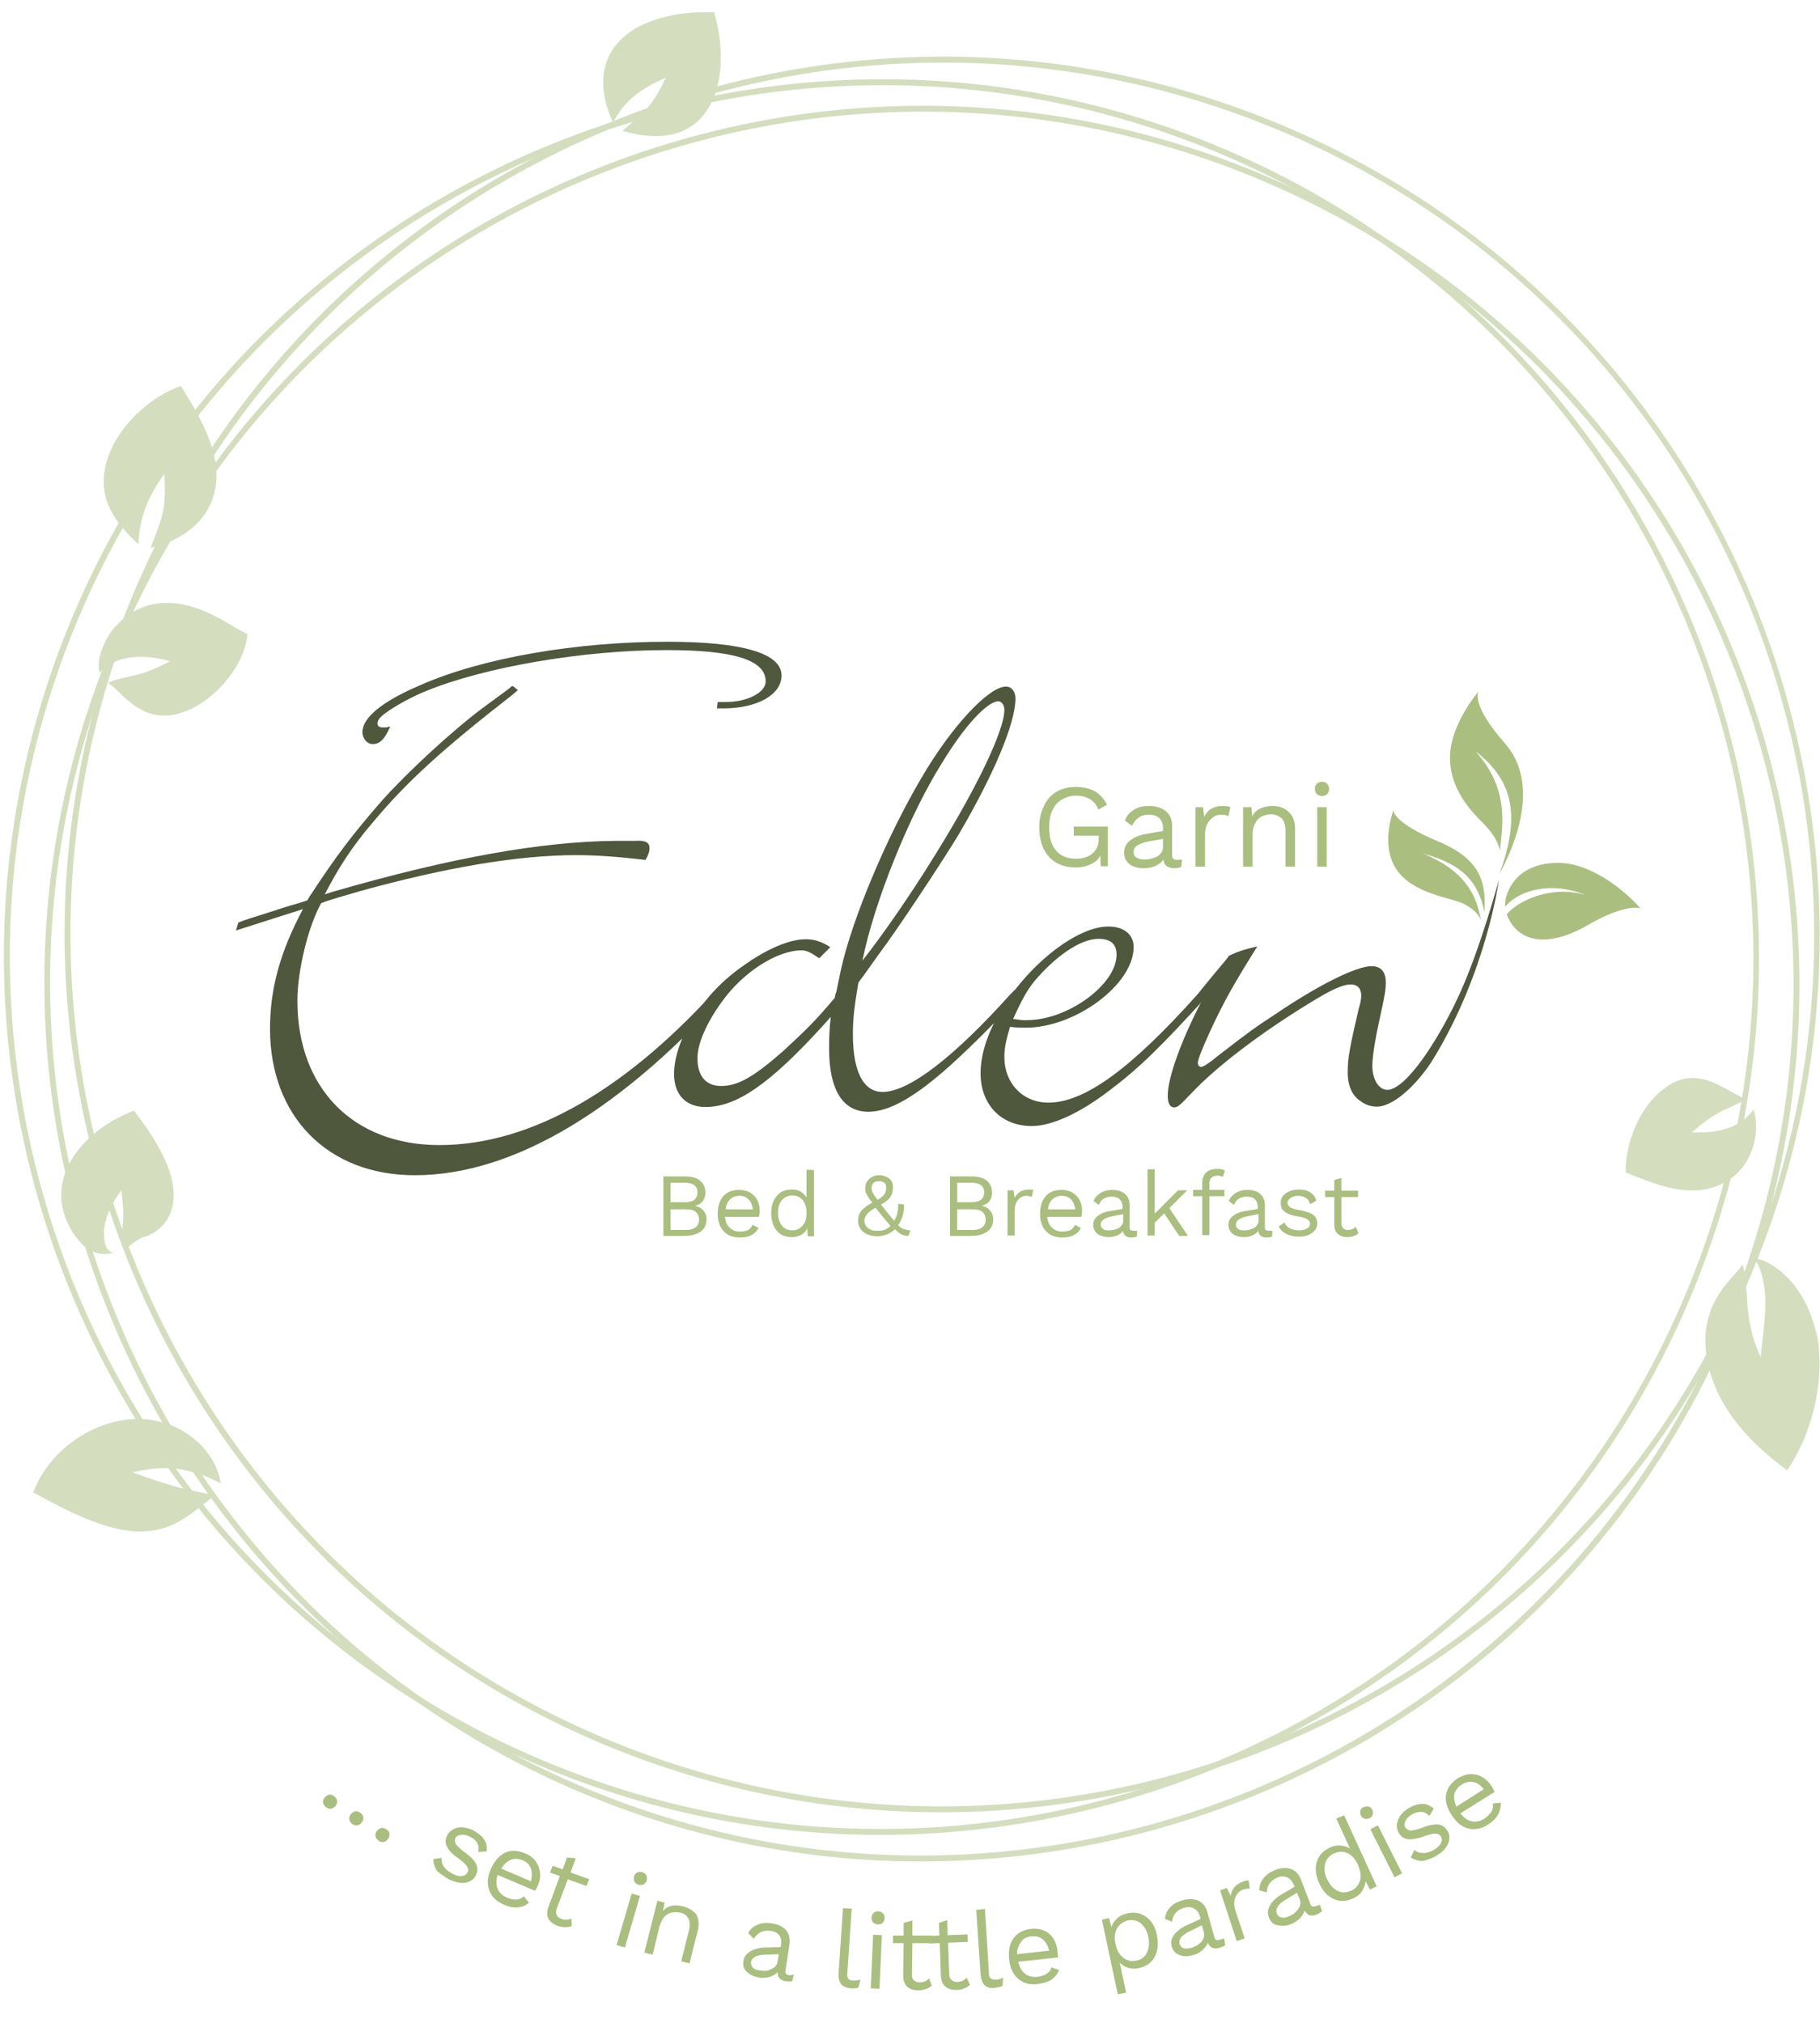<?xml version="1.0" encoding="utf-8"?>
<!-- Generator: Adobe Illustrator 21.1.0, SVG Export Plug-In . SVG Version: 6.00 Build 0)  -->
<svg version="1.1" id="Ebene_1" xmlns="http://www.w3.org/2000/svg" xmlns:xlink="http://www.w3.org/1999/xlink" x="0px" y="0px"
	 viewBox="0 0 459 510" style="enable-background:new 0 0 459 510;" xml:space="preserve">
<style type="text/css">
	.st0{clip-path:url(#SVGID_2_);fill:#D4DEBF;}
	.st1{clip-path:url(#SVGID_4_);fill:#D4DEBF;}
	.st2{clip-path:url(#SVGID_6_);fill:#D4DEBF;}
	.st3{clip-path:url(#SVGID_8_);fill:#D4DEBF;}
	.st4{clip-path:url(#SVGID_10_);fill:#D4DEBF;}
	.st5{clip-path:url(#SVGID_12_);fill:#D4DEBF;}
	.st6{clip-path:url(#SVGID_14_);fill:#D4DEBF;}
	.st7{clip-path:url(#SVGID_16_);fill:#D4DEBF;}
	.st8{clip-path:url(#SVGID_18_);fill:#D4DEBF;}
	.st9{clip-path:url(#SVGID_20_);fill:#D4DEBF;}
	.st10{clip-path:url(#SVGID_22_);fill:#AABE80;}
	.st11{clip-path:url(#SVGID_24_);fill:#AABE80;}
	.st12{clip-path:url(#SVGID_26_);fill:#AABE80;}
	.st13{clip-path:url(#SVGID_28_);fill:#AABE80;}
	.st14{clip-path:url(#SVGID_30_);fill:#AABE80;}
	.st15{clip-path:url(#SVGID_32_);fill:#4F573D;}
	.st16{clip-path:url(#SVGID_34_);fill:#4F573D;}
	.st17{clip-path:url(#SVGID_36_);fill:#AABE80;}
</style>
<g>
	<g>
		<defs>
			<rect id="SVGID_1_" x="1" y="3" width="458" height="500.4"/>
		</defs>
		<clipPath id="SVGID_2_">
			<use xlink:href="#SVGID_1_"  style="overflow:visible;"/>
		</clipPath>
		<path class="st0" d="M435.2,333c-46.9,111.8-176,164.6-287.8,117.7C35.7,403.8-17.1,274.7,29.7,163S205.7-1.6,317.5,45.2
			C429.3,92.1,482.1,221.2,435.2,333 M28.4,162.4c-47.2,112.5,6,242.5,118.5,289.7c112.6,47.2,242.5-6,289.7-118.5
			S430.6,91,318.1,43.9C205.5-3.3,75.6,49.8,28.4,162.4"/>
	</g>
	<g>
		<defs>
			<rect id="SVGID_3_" x="1" y="3" width="458" height="500.4"/>
		</defs>
		<clipPath id="SVGID_4_">
			<use xlink:href="#SVGID_3_"  style="overflow:visible;"/>
		</clipPath>
		<path class="st1" d="M440.4,320.6c-46.9,111.8-176,164.6-287.8,117.7S-12,262.4,34.9,150.6S210.9-14,322.7,32.9
			C434.5,79.7,487.3,208.8,440.4,320.6 M33.5,150c-47.2,112.6,6,242.5,118.5,289.7c112.6,47.2,242.5-6,289.7-118.5
			s-6-242.5-118.5-289.7S80.7,37.5,33.5,150"/>
	</g>
	<g>
		<defs>
			<rect id="SVGID_5_" x="1" y="3" width="458" height="500.4"/>
		</defs>
		<clipPath id="SVGID_6_">
			<use xlink:href="#SVGID_5_"  style="overflow:visible;"/>
		</clipPath>
		<path class="st2" d="M425.1,326.3c-46.9,111.8-176,164.6-287.8,117.7C25.5,397.2-27.3,268.1,19.6,156.3S195.6-8.3,307.4,38.6
			C419.1,85.4,472,214.5,425.1,326.3 M18.2,155.7c-47.2,112.6,6,242.5,118.5,289.7c112.6,47.2,242.5-6,289.7-118.5
			s-6-242.5-118.5-289.7S65.4,43.2,18.2,155.7"/>
	</g>
	<g>
		<defs>
			<rect id="SVGID_7_" x="1" y="3" width="458" height="500.4"/>
		</defs>
		<clipPath id="SVGID_8_">
			<use xlink:href="#SVGID_7_"  style="overflow:visible;"/>
		</clipPath>
		<path class="st3" d="M439.4,318.8c-0.7,1.3-1.7,2.1-2.5,3.1c-0.9,1-1.6,1.9-2.4,2.9c-1.4,2-2.6,4-3.3,6.3
			c-0.8,2.3-1.2,4.8-1.1,7.8c0.1,1.8,0.2,2.8,0.5,4.1c0.2,1.2,0.5,2.5,0.9,3.7c3,9.7,10.4,17.5,19.2,24c5.7-8.2,8.8-19.9,8.1-29.6
			c-0.1-2.4-0.6-5-1.1-6.4c-0.5-1.9-1.3-4.2-2.5-6.5c-1.2-2.2-2.7-4.5-4.8-6.5c-1.1-1-2.2-2-3.6-2.8c-0.7-0.4-1.4-0.8-2.1-1.1
			c-0.7-0.3-1.5-0.4-2.3-0.5c1.5,2,2,4.3,2.4,6.3c0.4,2.1,0.5,4.1,0.4,6.1c-0.1,4-0.7,7.9-1.2,12.5c-0.5-1.3-1-2.5-1.4-3.6
			s-0.7-2.2-0.9-3.2c-0.5-2-0.7-3.6-0.9-5.3c-0.2-1.7-0.2-3.4-0.4-5.3C440.3,323,440.2,320.8,439.4,318.8"/>
	</g>
	<g>
		<defs>
			<rect id="SVGID_9_" x="1" y="3" width="458" height="500.4"/>
		</defs>
		<clipPath id="SVGID_10_">
			<use xlink:href="#SVGID_9_"  style="overflow:visible;"/>
		</clipPath>
		<path class="st4" d="M440.2,277.2c-4.8-2.6-8.1-4.7-11.2-5.2c-3.1-0.6-6,0.1-8.7,2c-2.7,1.8-5.3,4.8-7.2,8.6
			c-1.9,3.8-3.2,8.4-3.1,13c3.7,1.5,7.2,2.9,10.8,3.8c3.6,0.8,7.1,1.1,10.5,0.2c3.3-0.9,6.5-2.8,8.8-6.2c2.2-3.3,3.6-8.2,2.2-13.7
			c-2,2.6-4.4,4.1-7,4.9s-5.4,1-8.6,0.9c2.9-2.5,4.7-3.9,6.7-4.9C435.1,279.6,437.3,278.9,440.2,277.2"/>
	</g>
	<g>
		<defs>
			<rect id="SVGID_11_" x="1" y="3" width="458" height="500.4"/>
		</defs>
		<clipPath id="SVGID_12_">
			<use xlink:href="#SVGID_11_"  style="overflow:visible;"/>
		</clipPath>
		<path class="st5" d="M157,33c10.8,3.1,17.7,0.5,21.5-5.5s4.3-15.2,1.6-24.4c-8.2-0.3-16.7,1.3-22.2,5.7s-8,11.8-3.3,22.1
			c3-5.7,7.1-8.6,13.3-11.3C164.5,26.9,162.8,27.8,157,33"/>
	</g>
	<g>
		<defs>
			<rect id="SVGID_13_" x="1" y="3" width="458" height="500.4"/>
		</defs>
		<clipPath id="SVGID_14_">
			<use xlink:href="#SVGID_13_"  style="overflow:visible;"/>
		</clipPath>
		<path class="st6" d="M55.7,374c-0.3-1.5-0.7-2.9-1.3-4.3c-0.6-1.3-1.4-2.6-2.3-3.7c-0.8-1.1-1.8-2.1-2.9-3c-1-0.9-2.1-1.6-3.2-2.3
			c-4.5-2.6-9.7-3.4-14.6-2.7c-4.9,0.7-9.7,2.8-13.8,6s-7.5,7.5-9.2,12.3c4,2.1,7.9,4.3,11.9,6s8,3.1,11.8,3.6s7.4,0.2,10.8-1.2
			c3.5-1.4,6.7-4.1,11.3-7.7c-3.7-0.8-6.9-1.3-10.2-2.3c-3.3-0.9-6.7-2.1-10.6-3.5c4.9-1.1,8.1-1.2,11.2-0.9
			C47.8,370.8,50.9,371.5,55.7,374"/>
	</g>
	<g>
		<defs>
			<rect id="SVGID_15_" x="1" y="3" width="458" height="500.4"/>
		</defs>
		<clipPath id="SVGID_16_">
			<use xlink:href="#SVGID_15_"  style="overflow:visible;"/>
		</clipPath>
		<path class="st7" d="M32,314.6c0.5-0.2,1.1-0.9,2-1.5s1.8-1.2,2.6-1.3c1.6-0.5,3-1.5,4.1-2.5c2.1-2.1,3.1-4.9,3.1-8
			s-1-6.6-2.8-10.2c-0.9-1.8-2-3.6-3.2-5.5s-2.6-3.6-4-5.6c-7.9,3-14.8,8.7-17.4,15.8c-1.2,3.5-1.4,7.4,0.2,11.5c0.8,2,2,4.1,4,6.3
			c1,1,2.1,1.7,3.5,2.2s3,0.5,4.9-0.1c-0.9,0.3-1.7-0.4-2.1-1.1s-0.5-1.5-0.6-2.3c-0.2-1.6,0-3,0.3-4.3c0.7-2.7,2.1-5.3,4-7.9
			c0.5,3.9,0.6,6.2,0.4,8.3c-0.1,1.1-0.2,2.1-0.3,3.3c-0.1,0.6-0.1,1.1,0,1.8c0.1,0.3,0.1,0.7,0.3,1C31.3,314.6,31.7,314.7,32,314.6
			"/>
	</g>
	<g>
		<defs>
			<rect id="SVGID_17_" x="1" y="3" width="458" height="500.4"/>
		</defs>
		<clipPath id="SVGID_18_">
			<use xlink:href="#SVGID_17_"  style="overflow:visible;"/>
		</clipPath>
		<path class="st8" d="M27.2,172.2c1.3,0.7,1.9,1.5,2.8,2.3c0.4,0.4,0.8,0.8,1.1,1.1c0.4,0.4,0.8,0.7,1.2,1c1.4,1.3,2.9,2.2,4.5,2.9
			c3.1,1.3,6.4,1.2,9.8-0.1c3.4-1.2,6.8-3.7,9.8-7c2.9-3.3,5.6-7.8,6-12.5c-3.5-1.8-6.7-4-10.1-5.5s-7-2.5-10.7-2.4
			c-3.6,0.1-7.3,1.3-10.6,4.1c-0.8,0.7-1.6,1.5-2.4,2.4c-0.7,0.9-1.4,2-2,3.1c-0.5,1.1-1.1,2.5-1.4,3.8c-0.1,0.6-0.3,1.4-0.3,2.2
			c0,0.7,0.1,1.5,0.2,2.1c1.2-1.5,2.8-2.4,4.2-3c1.5-0.6,2.9-0.9,4.4-1c2.9-0.3,5.9,0.1,9.2,1c-3.7,1.9-5.9,2.8-8.2,3.4
			c-1.2,0.3-2.3,0.5-3.6,0.8c-0.6,0.2-1.3,0.3-2,0.5c-0.3,0.1-0.7,0.2-1,0.4C27.8,171.9,27.5,172.1,27.2,172.2"/>
	</g>
	<g>
		<defs>
			<rect id="SVGID_19_" x="1" y="3" width="458" height="500.4"/>
		</defs>
		<clipPath id="SVGID_20_">
			<use xlink:href="#SVGID_19_"  style="overflow:visible;"/>
		</clipPath>
		<path class="st9" d="M38,138.1c5.7-1.3,9.8-3.9,12.5-7s3.9-6.8,4.1-10.4c0.3-7.4-3.7-15-9-23.4c-8.2,2.9-15.7,10.4-18.3,17.8
			c-1.3,3.7-1.6,7.4-0.4,11.1c1.2,3.6,3.8,7.2,8,11c0.3-6.8,2.3-11.7,6.5-17.7C42,128.1,41.1,130,38,138.1"/>
	</g>
	<g>
		<defs>
			<rect id="SVGID_21_" x="1" y="3" width="458" height="500.4"/>
		</defs>
		<clipPath id="SVGID_22_">
			<use xlink:href="#SVGID_21_"  style="overflow:visible;"/>
		</clipPath>
		<path class="st10" d="M341.9,309.3c-0.6,0.6-1.2,0.8-1.9,0.8c-0.5,0-0.9-0.1-1.2-0.4s-0.5-0.7-0.5-1.2v-6.7h4.2v-1.6h-4.2V297
			l-1.8,0.5v2.7h-2.3v1.6h2.3v7c0,1,0.3,1.8,0.9,2.3s1.3,0.8,2.3,0.8c1.2,0,2.2-0.3,2.9-1L341.9,309.3z M327.4,311.8
			c1,0,1.8-0.1,2.5-0.4s1.3-0.7,1.7-1.2c0.4-0.5,0.6-1.1,0.6-1.7c0-0.9-0.3-1.7-1-2.2s-1.8-0.9-3.4-1.2c-1.2-0.2-2-0.4-2.4-0.7
			c-0.4-0.3-0.7-0.7-0.7-1.2c0-0.4,0.3-0.8,0.8-1.2c0.5-0.3,1.1-0.5,1.9-0.5s1.4,0.2,1.9,0.5s0.9,0.8,1.1,1.6l1.6-0.9
			c-0.3-0.9-0.8-1.6-1.6-2.1s-1.7-0.7-2.9-0.7c-0.9,0-1.7,0.2-2.4,0.5c-0.7,0.3-1.2,0.7-1.6,1.2s-0.5,1.1-0.5,1.7s0.1,1.2,0.4,1.6
			s0.8,0.8,1.4,1.1c0.6,0.3,1.5,0.5,2.6,0.7s1.9,0.4,2.3,0.7c0.4,0.3,0.7,0.6,0.7,1.1s-0.2,0.9-0.7,1.2c-0.5,0.3-1.2,0.5-2.1,0.5
			s-1.6-0.2-2.3-0.5c-0.6-0.3-1.1-0.8-1.3-1.5l-1.5,1c0.4,0.9,1.1,1.5,1.9,1.9S326.3,311.8,327.4,311.8 M313.7,310.2
			c-0.7,0-1.2-0.1-1.5-0.4c-0.4-0.3-0.5-0.6-0.5-1.1s0.3-1,0.8-1.3s1.3-0.6,2.3-0.8l2.6-0.5v1.6c0,0.7-0.3,1.3-1,1.8
			C315.5,310,314.7,310.2,313.7,310.2 M319.9,310.3c-0.3,0-0.5-0.1-0.7-0.2c-0.1-0.1-0.2-0.3-0.2-0.6v-5.6c0-1.3-0.4-2.2-1.2-2.9
			c-0.8-0.7-1.9-1-3.3-1c-1.1,0-2.1,0.3-2.9,0.8s-1.4,1.2-1.7,2l1.3,1c0.3-0.7,0.7-1.3,1.3-1.6c0.6-0.4,1.2-0.5,2-0.5s1.5,0.2,2,0.7
			s0.7,1.1,0.7,1.8v0.6l-3,0.5c-1.4,0.2-2.6,0.7-3.3,1.3c-0.8,0.6-1.1,1.4-1.1,2.2c0,1,0.4,1.7,1.1,2.3c0.7,0.5,1.7,0.8,2.8,0.8
			c0.7,0,1.5-0.1,2.1-0.4c0.7-0.3,1.2-0.7,1.5-1.2c0.1,0.6,0.3,1,0.7,1.3c0.3,0.3,0.8,0.4,1.4,0.4c0.5,0,0.9-0.1,1.4-0.2l0.1-1.4
			C320.5,310.2,320.2,310.3,319.9,310.3 M305,298.4c0-1.3,0.7-2,2.1-2c0.5,0,0.9,0.1,1.3,0.3l0.5-1.5c-0.2-0.2-0.5-0.3-0.8-0.4
			s-0.7-0.1-1.1-0.1c-1.2,0-2.1,0.3-2.8,0.9c-0.6,0.6-1,1.5-1,2.5v1.9h-2.3v1.6h2.3v9.8h1.8v-9.8h3.8V300H305V298.4z M297.4,311.6
			h2.2l-4.7-7l4.5-4.5h-2.3l-5.9,5.9v-11.2h-1.8v16.7h1.8v-3.2l2.4-2.4L297.4,311.6z M279.6,310.2c-0.7,0-1.2-0.1-1.5-0.4
			s-0.5-0.6-0.5-1.1s0.3-1,0.8-1.3s1.3-0.6,2.3-0.8l2.6-0.5v1.6c0,0.7-0.3,1.3-1,1.8S280.5,310.2,279.6,310.2 M285.8,310.3
			c-0.3,0-0.5-0.1-0.7-0.2c-0.1-0.1-0.2-0.3-0.2-0.6v-5.6c0-1.3-0.4-2.2-1.2-2.9c-0.8-0.7-1.9-1-3.3-1c-1.1,0-2.1,0.3-2.9,0.8
			s-1.4,1.2-1.7,2l1.3,1c0.3-0.7,0.7-1.3,1.3-1.6c0.6-0.4,1.2-0.5,2-0.5s1.5,0.2,2,0.7s0.7,1.1,0.7,1.8v0.6l-3,0.5
			c-1.4,0.2-2.6,0.7-3.3,1.3c-0.8,0.6-1.1,1.4-1.1,2.2c0,1,0.4,1.7,1.1,2.3c0.7,0.5,1.7,0.8,2.8,0.8c0.7,0,1.5-0.1,2.1-0.4
			c0.7-0.3,1.2-0.7,1.5-1.2c0.1,0.6,0.3,1,0.7,1.3c0.3,0.3,0.8,0.4,1.4,0.4c0.5,0,0.9-0.1,1.4-0.2l0.1-1.4
			C286.4,310.2,286.1,310.3,285.8,310.3 M267.8,301.5c1,0,1.7,0.3,2.3,0.9c0.6,0.6,0.9,1.4,1.1,2.5h-6.9c0.1-1.1,0.5-1.9,1.1-2.5
			S266.8,301.5,267.8,301.5 M272.9,305.3c0-1-0.2-1.9-0.6-2.7c-0.4-0.8-1-1.4-1.8-1.9s-1.7-0.7-2.8-0.7c-1.7,0-3,0.5-4,1.6
			c-0.9,1.1-1.4,2.5-1.4,4.4s0.5,3.3,1.5,4.4s2.3,1.6,4.1,1.6c1.2,0,2.2-0.2,2.9-0.6c0.8-0.4,1.4-1,1.8-1.8l-1.5-0.8
			c-0.2,0.5-0.6,1-1.1,1.3c-0.6,0.3-1.3,0.4-2.1,0.4c-1.1,0-1.9-0.3-2.6-1c-0.7-0.6-1-1.5-1.2-2.7h8.6
			C272.9,306.1,272.9,305.7,272.9,305.3 M259.6,299.9c-1.8,0-3,0.7-3.7,2.1l-0.3-1.9h-1.5v11.4h1.8v-6.2c0-0.8,0.1-1.5,0.4-2.1
			c0.3-0.6,0.7-1,1.1-1.3c0.5-0.3,0.9-0.4,1.4-0.4c0.6,0,1.1,0.1,1.4,0.3l0.4-1.8C260.5,300,260.1,299.9,259.6,299.9 M241.4,309.9
			v-5h4c1.1,0,1.9,0.2,2.4,0.7c0.5,0.4,0.8,1.1,0.8,1.9s-0.3,1.4-0.8,1.9c-0.5,0.4-1.3,0.7-2.4,0.7h-4V309.9z M241.4,303.1v-4.9h3.6
			c2.1,0,3.2,0.8,3.2,2.4c0,0.8-0.3,1.5-0.8,1.9s-1.3,0.6-2.4,0.6H241.4z M239.6,311.6h5.3c1.8,0,3.1-0.4,4.1-1.1s1.5-1.8,1.5-3.1
			c0-0.8-0.3-1.6-0.8-2.2s-1.2-1-2.1-1.2l0,0c0.8-0.2,1.4-0.5,1.9-1.1c0.4-0.6,0.7-1.3,0.7-2.1c0-1.3-0.4-2.3-1.3-3.1
			c-0.8-0.7-2.1-1.1-3.9-1.1h-5.4V311.6z M221,310.3c-0.8,0-1.5-0.2-2.1-0.7s-0.9-1.1-0.9-1.8c0-0.6,0.2-1.1,0.6-1.6
			c0.4-0.5,1.1-1.1,2.2-1.7l1.7,2.1c0.9,1.1,1.6,1.9,2.1,2.5c-0.5,0.4-1,0.8-1.6,1S221.6,310.3,221,310.3 M221.6,297.8
			c1.3,0,1.9,0.5,1.9,1.6c0,0.6-0.1,1.1-0.4,1.6c-0.3,0.5-0.9,1-1.8,1.5c-0.6-0.8-1-1.4-1.2-1.8s-0.3-0.8-0.3-1.2
			c0-0.5,0.2-0.9,0.5-1.3C220.6,298,221,297.8,221.6,297.8 M226.5,308.9c0.5-0.7,0.8-1.4,1.1-2.2c0.2-0.8,0.4-1.6,0.4-2.5v-0.5
			l-1.5-0.2c0,0.1,0,0.3,0,0.6c0,1.4-0.3,2.6-1,3.7l-1-1.2l-0.8-1c-0.7-0.9-1.2-1.5-1.5-1.9c1.2-0.7,2-1.3,2.4-2
			c0.4-0.6,0.6-1.4,0.6-2.3c0-1.1-0.3-1.8-1-2.3s-1.5-0.8-2.5-0.8c-0.7,0-1.4,0.2-1.9,0.5s-0.9,0.7-1.2,1.2s-0.4,1-0.4,1.6
			s0.1,1.1,0.4,1.6c0.3,0.5,0.7,1.2,1.4,2c-1.3,0.7-2.2,1.4-2.8,2.1s-0.8,1.6-0.8,2.5c0,0.7,0.2,1.4,0.6,2c0.4,0.6,1,1.1,1.7,1.4
			s1.6,0.5,2.5,0.5s1.7-0.2,2.5-0.5s1.4-0.7,2-1.3c0.7,0.7,1.3,1.2,1.8,1.4c0.5,0.2,1,0.3,1.6,0.3l0.5-1.4c-0.5,0-1-0.1-1.4-0.3
			C227.6,309.9,227.1,309.5,226.5,308.9 M199.8,310.2c-1.1,0-2-0.4-2.6-1.2c-0.6-0.8-1-1.8-1-3.2c0-1.3,0.3-2.4,1-3.2
			s1.5-1.2,2.6-1.2s2,0.4,2.6,1.1c0.6,0.8,1,1.8,1,3.1v0.3c0,1.3-0.3,2.3-1,3.1S200.9,310.2,199.8,310.2 M203.4,294.9v7
			c-0.4-0.6-0.9-1.1-1.5-1.5c-0.7-0.4-1.4-0.5-2.2-0.5c-1.6,0-2.9,0.5-3.8,1.6c-0.9,1.1-1.4,2.5-1.4,4.4c0,1.8,0.5,3.3,1.4,4.4
			s2.2,1.6,3.8,1.6c0.9,0,1.7-0.2,2.4-0.6s1.2-0.9,1.5-1.6l0.1,2h1.6V295L203.4,294.9L203.4,294.9z M186.5,301.5
			c1,0,1.7,0.3,2.3,0.9s0.9,1.4,1.1,2.5H183c0.1-1.1,0.5-1.9,1.1-2.5C184.7,301.8,185.5,301.5,186.5,301.5 M191.6,305.3
			c0-1-0.2-1.9-0.6-2.7c-0.4-0.8-1-1.4-1.8-1.9s-1.7-0.7-2.8-0.7c-1.7,0-3,0.5-4,1.6c-0.9,1.1-1.4,2.5-1.4,4.4s0.5,3.3,1.5,4.4
			s2.3,1.6,4.1,1.6c1.2,0,2.2-0.2,2.9-0.6c0.8-0.4,1.4-1,1.8-1.8l-1.5-0.8c-0.2,0.5-0.6,1-1.1,1.3c-0.6,0.3-1.3,0.4-2.1,0.4
			c-1.1,0-1.9-0.3-2.6-1c-0.7-0.6-1-1.5-1.2-2.7h8.6C191.6,306.1,191.6,305.7,191.6,305.3 M169.1,309.9v-5h4c1.1,0,1.9,0.2,2.4,0.7
			c0.5,0.4,0.8,1.1,0.8,1.9s-0.3,1.4-0.8,1.9c-0.5,0.4-1.3,0.7-2.4,0.7h-4V309.9z M169.1,303.1v-4.9h3.6c2.1,0,3.2,0.8,3.2,2.4
			c0,0.8-0.3,1.5-0.8,1.9s-1.3,0.6-2.4,0.6H169.1z M167.3,311.6h5.3c1.8,0,3.1-0.4,4.1-1.1s1.5-1.8,1.5-3.1c0-0.8-0.3-1.6-0.8-2.2
			s-1.2-1-2.1-1.2l0,0c0.8-0.2,1.4-0.5,1.9-1.1c0.4-0.6,0.7-1.3,0.7-2.1c0-1.3-0.4-2.3-1.3-3.1c-0.8-0.7-2.1-1.1-3.9-1.1h-5.4V311.6
			z"/>
	</g>
	<g>
		<defs>
			<rect id="SVGID_23_" x="1" y="3" width="458" height="500.4"/>
		</defs>
		<clipPath id="SVGID_24_">
			<use xlink:href="#SVGID_23_"  style="overflow:visible;"/>
		</clipPath>
		<path class="st11" d="M334.6,203.5h-2.4v15h2.4V203.5z M333.4,200.7c0.5,0,1-0.2,1.3-0.5s0.5-0.8,0.5-1.3s-0.2-1-0.5-1.3
			s-0.8-0.5-1.3-0.5s-1,0.2-1.3,0.5s-0.5,0.8-0.5,1.3s0.2,1,0.5,1.3S332.9,200.7,333.4,200.7 M320.9,203.2c-1.1,0-2.1,0.2-3,0.6
			c-0.9,0.4-1.6,1.1-2.1,2l-0.2-2.3h-2.1v15h2.4v-8c0-1.2,0.2-2.2,0.7-3c0.4-0.8,1-1.4,1.7-1.7s1.5-0.5,2.2-0.5c1.1,0,2,0.4,2.7,1
			c0.7,0.7,1,1.8,1,3.4v8.8h2.4v-9.6c0-1.8-0.5-3.2-1.6-4.2C324,203.7,322.6,203.2,320.9,203.2 M308.5,203.2c-2.4,0-4,0.9-4.8,2.8
			l-0.3-2.5h-1.9v15h2.4v-8.1c0-1.1,0.2-2,0.6-2.7s0.9-1.3,1.5-1.7s1.2-0.6,1.9-0.6c0.8,0,1.4,0.1,1.9,0.4l0.5-2.3
			C309.8,203.3,309.2,203.2,308.5,203.2 M288.6,216.7c-0.9,0-1.5-0.2-2-0.5s-0.7-0.8-0.7-1.4c0-0.7,0.3-1.3,1-1.7s1.7-0.8,3-1
			l3.4-0.6v2.1c0,1-0.5,1.7-1.4,2.3C290.9,216.4,289.9,216.7,288.6,216.7 M296.8,216.8c-0.4,0-0.7-0.1-0.9-0.3
			c-0.2-0.2-0.3-0.4-0.3-0.8v-7.4c0-1.7-0.5-2.9-1.6-3.8c-1.1-0.9-2.5-1.3-4.3-1.3c-1.5,0-2.7,0.3-3.8,1c-1.1,0.7-1.8,1.5-2.2,2.7
			l1.8,1.3c0.4-0.9,1-1.6,1.7-2.1s1.6-0.7,2.6-0.7c1.1,0,2,0.3,2.6,0.9c0.6,0.6,0.9,1.4,0.9,2.4v0.8l-4,0.7
			c-1.9,0.3-3.3,0.9-4.3,1.7s-1.5,1.8-1.5,3c0,1.3,0.5,2.3,1.4,3s2.2,1,3.7,1c1,0,1.9-0.2,2.8-0.6c0.9-0.4,1.6-0.9,2-1.6
			c0.1,0.8,0.4,1.4,0.9,1.7s1.1,0.5,1.8,0.5c0.6,0,1.2-0.1,1.8-0.3l0.2-1.9C297.6,216.7,297.2,216.8,296.8,216.8 M270.8,208.5v2.2
			h6.3v0.7c0,1.6-0.5,2.9-1.6,3.8c-1.1,0.9-2.5,1.3-4.2,1.3c-2.2,0-3.8-0.7-5-2.1c-1.2-1.4-1.7-3.3-1.7-5.9c0-1.6,0.3-3.1,0.8-4.2
			c0.6-1.2,1.3-2.1,2.4-2.7c1-0.6,2.2-1,3.5-1c1.4,0,2.6,0.3,3.6,0.9c1,0.6,1.7,1.5,2.1,2.6l2.2-1.2c-0.8-1.5-1.8-2.7-3.1-3.4
			c-1.3-0.7-2.9-1.1-4.8-1.1c-1.8,0-3.5,0.4-4.8,1.2c-1.4,0.8-2.5,2-3.2,3.6c-0.8,1.5-1.2,3.3-1.2,5.4c0,2.1,0.4,3.9,1.1,5.4
			s1.8,2.7,3.2,3.5c1.4,0.8,3,1.2,4.9,1.2c1.5,0,2.7-0.3,3.8-0.8c1.1-0.5,1.9-1.2,2.4-2.2l0.1,2.7h1.8v-10h-8.6V208.5z"/>
	</g>
	<g>
		<defs>
			<rect id="SVGID_25_" x="1" y="3" width="458" height="500.4"/>
		</defs>
		<clipPath id="SVGID_26_">
			<use xlink:href="#SVGID_25_"  style="overflow:visible;"/>
		</clipPath>
		<path class="st12" d="M400.5,233.2c9.5-5.5,13.1-4.2,13.2-4.2c-0.1-0.1-6.8-8.1-16.1-10.8c-4.9-1.4-14-1.1-17.3,6.6
			c-0.3,0.7-0.8,2.2-0.7,3.8c3.6-4.3,11.7-6.4,20.2-3c-9.1-2.5-17.1,1.7-19.8,4.9C382.4,237.1,389.6,239.5,400.5,233.2"/>
	</g>
	<g>
		<defs>
			<rect id="SVGID_27_" x="1" y="3" width="458" height="500.4"/>
		</defs>
		<clipPath id="SVGID_28_">
			<use xlink:href="#SVGID_27_"  style="overflow:visible;"/>
		</clipPath>
		<path class="st13" d="M362.6,212.1c11.4,4.7,12.1,10.9,11.8,17.9c-1.6-7.5-5.2-12-15.5-14.8c10,4.1,13.5,9.9,14.6,17
			c-0.1-0.4-0.5-2.3-4.3-4.3c-3-1.6-12.8-2.4-17-8.7c-4.2-6.2-0.8-14.7-0.8-14.9C351.4,204.4,351.4,207.4,362.6,212.1"/>
	</g>
	<g>
		<defs>
			<rect id="SVGID_29_" x="1" y="3" width="458" height="500.4"/>
		</defs>
		<clipPath id="SVGID_30_">
			<use xlink:href="#SVGID_29_"  style="overflow:visible;"/>
		</clipPath>
		<path class="st14" d="M379.6,187.5c8.9,10.1,2.5,25.7-1.4,32.7c5.1-14,3.8-23.2-6.1-30.8c9,9.9,6.6,19.6,6.2,25
			c-0.2-0.4-0.3-2.9-4.5-7.1c-2.6-2.6-8.4-8.5-8.1-16.8c0.2-8,7.1-16.1,7.2-16.2C372.8,174.5,370.9,177.6,379.6,187.5"/>
	</g>
	<g>
		<defs>
			<rect id="SVGID_31_" x="1" y="3" width="458" height="500.4"/>
		</defs>
		<clipPath id="SVGID_32_">
			<use xlink:href="#SVGID_31_"  style="overflow:visible;"/>
		</clipPath>
		<path class="st15" d="M302.7,253.1c-4.7,9.1-8.2,18.6-8.2,23.1c0,2,0.6,3,1.6,3c0.8,0,1.4-0.4,4.4-3.6c6.2-6.6,17.2-15,29.6-22.6
			c5.8-3.6,8.6-4.8,10.6-4.8c1.6,0,2.6,1,2.6,2.8c0,0.8-0.2,2-0.6,3.2c-2.4,10.2-2.8,12.6-2.8,16.2c0,3.5,1.2,5.9,3.2,7.2
			c1.2,0.9,2.7,1.5,4.5,1.4c4.8-0.4,10.8-7,13.8-11.9c13.6-22.2,16.6-45.2,16.6-45.2s-4.6,17.1-9.9,28.7c-4.4,9.7-12.1,22.3-17.2,24
			c-2.8,1-4.8-2.2-4.8-5.8c0-2.2,0.6-6.4,2-12.6c1.2-5.4,1.4-7,1.4-8.4c0-2.8-1.2-4.2-3.6-4.2c-3.8,0-13.2,4.6-24.4,12.2
			c-4.6,3-5.8,3.8-14.6,10.6c-2.4,2-3.6,2.6-4,2.6s-0.8-0.4-0.8-1c0-1,1.2-3.8,3-7.8c3.6-7.8,6-12,12-21.6c-3.4,0.8-5.2,1.4-7.2,2.4
			c-1,1.5-2.1,3.1-3.1,4.8"/>
	</g>
	<g>
		<defs>
			<rect id="SVGID_33_" x="1" y="3" width="458" height="500.4"/>
		</defs>
		<clipPath id="SVGID_34_">
			<use xlink:href="#SVGID_33_"  style="overflow:visible;"/>
		</clipPath>
		<path class="st16" d="M255.5,256.9c2.4-5.2,3.8-7.9,6.4-10.7c5.4-6,11.1-9.5,15.1-9.5c3,0,4.6,1.2,4.6,4
			c0,7.5-12.3,16.5-22.6,16.5C258,257.3,257.2,257.1,255.5,256.9 M254.7,258.9c2,0.2,2.8,0.2,4,0.2c12.5,0,27.2-10.9,27.2-20.3
			c0-3.2-2.4-5.2-6.4-5.2c-8.1,0-20.5,9.9-27.4,21.7c-3.2,5.6-4.8,10.7-4.8,15.3c0,7.9,5.2,13.3,12.9,13.3c5,0,12.1-3.2,19.5-8.9
			c7.5-5.6,13.3-11.3,25-24.2c3-3.4,3.4-4,3.4-4.4c0-0.6,2.5-5.4,2.1-5.4s-8.1,9.6-8.1,9.6c-16.9,18.9-28.6,27.4-37.7,27.4
			c-6.4,0-11.1-4.8-11.1-11.5C253.3,264.1,253.7,262.5,254.7,258.9 M217.5,242.2c3-14.9,11.9-36.9,20.1-49.9
			c5.8-9.5,11.3-15.3,14.1-15.5c0.8,0,1.6,0.8,1.6,2.2c0,5.2-7.2,20.1-17.5,36.6C229.6,225.7,222.1,236.4,217.5,242.2 M209.4,238.8
			c-2.2-1.4-4-2-6.2-2c-4.2,0-10.1,2.6-15.9,6.8c-10.1,7-17.3,18.5-17.3,27.2c0,5.2,3,8.3,7.9,8.3c7.9,0,16.3-5.8,30-20.9l1.6-1.8
			c0,1-0.2,1.6-0.2,2.2c-0.2,2.8-0.2,3.8-0.2,5.8c0,10.3,3.4,15.9,9.9,15.9c5.2,0,11.7-3.6,20.9-11.9c6-5.4,14.3-13.9,18.9-19.1
			l1.2-1.4c0.6-0.6,0.8-1,0.8-1.4s-0.4-0.8-0.8-0.8s-0.8,0.2-1.6,1.2l-1.6,1.8l-2,2c-14.3,15.9-25.6,24.6-32.2,24.6
			c-4.8,0-7.5-5-7.5-14.5c0-3.4,0.2-6.2,1.4-13.1l1.2-1.6l4-5.6c4.8-6.4,15.5-22.6,19.9-29.8c9.1-15.5,14.5-28.4,14.5-34.6
			c0-1.8-1-3-2.4-3c-4.4,0-13.9,10.3-21.3,23c-8.7,14.7-17.5,35.6-20.3,48.3l-1.2,5.8c-0.2,0.2-0.2,0.6-0.4,1.4
			c-5,6-7.9,8.7-13.1,13.5c-7.3,6.4-11.3,8.7-15.5,8.7c-3.8,0-6-2.4-6-7c0-3.8,2.4-9.1,6.2-14.3c5.4-7.5,13.9-12.9,20.1-12.9
			c1.2,0,2.4,0.6,4.4,2L209.4,238.8z M182.5,247.4c-23.8,27-48.3,41.3-71.7,41.3c-21.7,0-35.8-14.3-35.8-36.4c0-7.7,2.8-18.9,6-24.6
			c2-0.8,5.6-1.8,9.7-3c21.7-6,39.9-9.1,54.6-9.1c5.4,0,10.5,0.4,17.5,1.2c0.8-1.4,1-2.2,1-3c0-1.4-1-2-3.8-1.8h-1.4H155
			c-18.5,0.2-41.3,4.2-71.3,12.9l-1.8,0.6c3.4-6.6,6.8-11.9,11.9-17.9c9.1-10.9,18.1-18.9,35.4-32.4l1.4-1.2l-1.2-1h-0.2
			c-0.2,0-0.4,0.2-0.8,0.6l-6.8,5c-7.5,5.6-18.9,16.1-25.4,23.4c-7.2,8.3-11.1,13.3-18.1,24l-0.6,1l-1.8,0.6l-2.8,0.8l-5.6,1.8
			c-4.4,1.4-5.2,1.6-7.2,2.4l-0.6,2l16.9-5.4c-5.8,10.9-8.3,20.1-8.3,30.2c0,22,14.5,36.9,36.5,36.9c25,0,52.8-16.7,80.8-48.5
			 M180.8,178.6h1.6c8.5,0,14.7-3.4,14.7-8.3c0-5.6-9.9-8.5-28.8-8.5c-22.8,0-46.5,4-62.2,10.9c-9.9,4.2-14.7,8.3-14.7,11.9
			c0,1.6,1.2,3,2.6,3c1.8,0,3-1.2,4.4-4.4c-0.4,0-0.8,0.2-1,0.2h-1c-0.8,0-1.2-0.4-1.2-1c0-0.8,0.6-1.6,2-2.6
			c2.4-1.8,6.8-4.2,10.3-5.6c14.7-6,39.5-10.3,60.6-10.3c16.7,0,25,2.4,25,7.9c0,2.8-4.6,5.2-10.1,5.2h-2L180.8,178.6z"/>
	</g>
	<g>
		<defs>
			<rect id="SVGID_35_" x="1" y="3" width="458" height="500.4"/>
		</defs>
		<clipPath id="SVGID_36_">
			<use xlink:href="#SVGID_35_"  style="overflow:visible;"/>
		</clipPath>
		<path class="st17" d="M368.7,449.9c1-0.6,1.9-0.8,2.9-0.6c1,0.2,1.8,0.8,2.6,1.8l-6.9,4.4c-0.5-1.2-0.7-2.2-0.5-3.2
			C367.1,451.3,367.7,450.5,368.7,449.9 M376.2,450.4c-0.6-1-1.4-1.8-2.3-2.3c-0.9-0.6-1.9-0.8-3-0.8c-1.1,0-2.1,0.4-3.2,1
			c-1.7,1.1-2.7,2.5-3,4.1c-0.3,1.6,0.2,3.4,1.4,5.2c1.2,1.9,2.6,3,4.2,3.4c1.6,0.4,3.3,0.1,5-1c1.2-0.8,2-1.6,2.5-2.5
			c0.5-0.9,0.7-1.9,0.7-3l-2,0.2c0.1,0.7,0,1.3-0.3,2c-0.4,0.6-1,1.2-1.8,1.8c-1.1,0.7-2.1,0.9-3.2,0.7c-1.1-0.2-2-0.9-2.9-2
			l8.6-5.4C376.7,451.2,376.5,450.8,376.2,450.4 M362.2,467.9c1-0.6,1.8-1.2,2.3-1.9c0.6-0.7,0.9-1.5,1-2.2c0.1-0.8,0-1.5-0.4-2.1
			c-0.6-1-1.3-1.5-2.3-1.7c-1-0.1-2.4,0.1-4.1,0.8c-1.3,0.5-2.3,0.7-2.9,0.7c-0.6,0-1.1-0.3-1.4-0.8c-0.3-0.5-0.2-1,0.1-1.7
			c0.3-0.6,0.9-1.2,1.7-1.6s1.5-0.6,2.2-0.6s1.4,0.4,2.1,1l1.1-1.8c-0.9-0.8-1.8-1.2-2.8-1.2c-1,0-2.2,0.3-3.4,1
			c-0.9,0.5-1.6,1.1-2.2,1.9c-0.5,0.7-0.8,1.5-0.9,2.2c-0.1,0.7,0.1,1.4,0.4,2.1c0.4,0.7,0.8,1.1,1.4,1.4c0.5,0.3,1.2,0.4,2.1,0.3
			c0.8-0.1,1.9-0.3,3.1-0.8c1.3-0.4,2.2-0.7,2.8-0.6c0.6,0,1,0.3,1.3,0.7c0.3,0.5,0.3,1.1,0,1.7c-0.3,0.6-0.9,1.2-1.8,1.7
			c-0.9,0.5-1.8,0.8-2.6,0.8c-0.9,0-1.6-0.2-2.3-0.8l-0.9,1.9c0.9,0.6,2,0.9,3.1,0.9C359.9,468.9,361.1,468.6,362.2,467.9
			 M347.5,460.2l-1.9,1l6.1,12.1l1.9-1L347.5,460.2z M345.4,458.4c0.4-0.2,0.7-0.5,0.8-0.9c0.1-0.4,0.1-0.8-0.1-1.2
			c-0.2-0.4-0.5-0.7-0.9-0.8c-0.4-0.1-0.8-0.1-1.3,0.1s-0.7,0.5-0.8,0.9c-0.1,0.4-0.1,0.8,0.1,1.2s0.5,0.7,0.9,0.8
			C344.5,458.7,344.9,458.6,345.4,458.4 M340.7,476.7c-1.2,0.5-2.3,0.6-3.4,0c-1.1-0.5-1.9-1.5-2.6-2.9s-0.8-2.7-0.5-3.9
			c0.3-1.2,1-2,2.2-2.6c1.2-0.5,2.3-0.6,3.4-0.1c1.1,0.5,1.9,1.4,2.6,2.8l0.1,0.3c0.6,1.4,0.8,2.6,0.5,3.8
			C342.6,475.3,341.9,476.2,340.7,476.7 M337,458.5l3.5,7.6c-0.7-0.5-1.5-0.7-2.4-0.8c-0.9-0.1-1.8,0.1-2.7,0.5
			c-1.7,0.8-2.8,2-3.3,3.6c-0.5,1.6-0.3,3.4,0.6,5.4c0.9,2,2.1,3.3,3.7,4c1.5,0.7,3.2,0.6,4.9-0.2c0.9-0.4,1.7-1,2.2-1.8
			c0.5-0.8,0.8-1.6,0.9-2.5l1.1,2.1l1.7-0.8l-8.2-17.9L337,458.5z M324.9,483.2c-0.7,0.3-1.3,0.4-1.8,0.2c-0.5-0.1-0.9-0.4-1.1-1
			c-0.2-0.6-0.1-1.2,0.3-1.8c0.4-0.6,1.1-1.2,2.2-1.8l2.6-1.6l0.7,1.7c0.3,0.8,0.2,1.6-0.4,2.4C326.8,482.2,326,482.8,324.9,483.2
			 M331.8,480.6c-0.3,0.1-0.6,0.1-0.8,0.1c-0.2-0.1-0.4-0.3-0.5-0.6l-2.4-6.2c-0.5-1.4-1.4-2.3-2.6-2.7s-2.5-0.3-4,0.3
			c-1.2,0.5-2.2,1.2-2.9,2.1c-0.7,0.9-1,1.9-1,3l1.9,0.5c0-0.9,0.3-1.7,0.7-2.3c0.5-0.6,1.1-1.1,1.9-1.4c0.9-0.4,1.7-0.4,2.5-0.1
			c0.7,0.3,1.2,0.9,1.6,1.7l0.3,0.7l-3.1,1.8c-1.5,0.9-2.5,1.8-3.1,2.9c-0.6,1-0.7,2-0.3,3c0.4,1.1,1.1,1.8,2.2,2s2.2,0.2,3.4-0.3
			c0.8-0.3,1.5-0.8,2.2-1.4c0.6-0.6,1-1.3,1.2-2c0.4,0.6,0.8,1,1.3,1.2c0.5,0.1,1.1,0.1,1.7-0.2c0.5-0.2,1-0.5,1.4-0.8l-0.5-1.6
			C332.5,480.3,332.1,480.5,331.8,480.6 M313.7,474.3c-2,0.7-3.1,1.9-3.3,3.7l-1-2l-1.7,0.6l4.2,12.8l2-0.7l-2.3-6.9
			c-0.3-0.9-0.4-1.7-0.3-2.5c0.1-0.8,0.4-1.4,0.8-1.9c0.4-0.5,0.9-0.8,1.4-1c0.7-0.2,1.2-0.3,1.7-0.2l-0.3-2.1
			C314.8,474.1,314.3,474.1,313.7,474.3 M300.4,491.1c-0.7,0.2-1.4,0.2-1.9,0.1c-0.5-0.2-0.8-0.5-1-1.1c-0.2-0.6,0-1.2,0.4-1.7
			c0.5-0.5,1.2-1.1,2.4-1.6l2.8-1.4l0.5,1.8c0.2,0.8,0,1.6-0.6,2.4C302.4,490.2,301.5,490.8,300.4,491.1 M307.5,489.1
			c-0.3,0.1-0.6,0.1-0.8,0c-0.2-0.1-0.3-0.3-0.4-0.6l-1.8-6.4c-0.4-1.5-1.2-2.4-2.3-2.9c-1.1-0.5-2.5-0.5-4-0.1
			c-1.3,0.4-2.3,0.9-3.1,1.8c-0.8,0.8-1.2,1.8-1.3,2.9l1.8,0.7c0.1-0.9,0.4-1.7,1-2.3c0.5-0.6,1.2-1,2.1-1.2c1-0.3,1.8-0.2,2.5,0.2
			s1.1,1,1.4,1.9l0.2,0.7l-3.3,1.5c-1.6,0.7-2.7,1.6-3.4,2.5c-0.7,1-0.9,1.9-0.6,2.9c0.3,1.1,1,1.9,2,2.2c1,0.4,2.1,0.4,3.4,0
			c0.9-0.2,1.6-0.6,2.3-1.2c0.7-0.6,1.1-1.2,1.4-1.9c0.3,0.7,0.7,1.1,1.2,1.3c0.5,0.2,1,0.2,1.7,0c0.6-0.2,1.1-0.4,1.5-0.7l-0.3-1.7
			C308.2,488.9,307.8,489,307.5,489.1 M286.6,494.3c-1.3,0.3-2.4,0-3.3-0.7c-0.9-0.7-1.6-1.8-1.9-3.3l-0.1-0.3
			c-0.3-1.5-0.2-2.7,0.4-3.8c0.6-1,1.5-1.7,2.7-2c1.3-0.3,2.4,0,3.3,0.7c0.9,0.8,1.6,1.9,1.9,3.4c0.3,1.5,0.2,2.8-0.3,3.9
			C288.8,493.4,287.8,494.1,286.6,494.3 M284.3,482.4c-1,0.2-1.9,0.6-2.6,1.3c-0.7,0.6-1.2,1.4-1.4,2.2l-0.6-2.3l-1.8,0.4l4,18.8
			l2.1-0.4l-1.6-7.6c0.6,0.6,1.3,1.1,2.1,1.3c0.9,0.3,1.8,0.3,2.7,0.1c1.8-0.4,3.2-1.3,4-2.8c0.8-1.5,1-3.2,0.6-5.4
			c-0.4-2.1-1.3-3.7-2.7-4.7C287.7,482.3,286.1,482,284.3,482.4 M260.2,488.2c1.1-0.1,2.1,0.1,2.8,0.8c0.8,0.6,1.3,1.6,1.6,2.8
			l-8.1,0.9c0-1.3,0.4-2.3,1-3.1C258.1,488.7,259,488.3,260.2,488.2 M266.7,491.9c-0.1-1.2-0.5-2.2-1-3.1c-0.6-0.9-1.3-1.6-2.3-2
			c-1-0.5-2.1-0.6-3.3-0.5c-2,0.2-3.5,1-4.5,2.4c-1,1.4-1.3,3.1-1.1,5.3c0.2,2.2,1,3.8,2.3,4.9c1.3,1.1,2.9,1.6,5,1.3
			c1.4-0.2,2.5-0.5,3.4-1.1c0.8-0.6,1.5-1.4,1.9-2.4l-1.9-0.7c-0.2,0.7-0.6,1.2-1.2,1.6c-0.6,0.4-1.4,0.7-2.4,0.8
			c-1.2,0.1-2.3-0.1-3.1-0.8c-0.9-0.7-1.4-1.7-1.7-3l10.1-1.1C266.7,492.9,266.7,492.4,266.7,491.9 M248.4,481.3l-2.2,0.2l1.1,16.3
			c0.1,1.2,0.4,2.1,1,2.7c0.6,0.6,1.4,0.8,2.5,0.7c0.7-0.1,1.4-0.2,2-0.5l0.2-2.1c-0.4,0.2-0.7,0.3-1,0.4c-0.3,0.1-0.6,0.1-1,0.1
			c-0.6,0-0.9-0.1-1.2-0.3c-0.2-0.2-0.4-0.7-0.4-1.4L248.4,481.3z M243.8,498.6c-0.6,0.7-1.4,1-2.3,1.1c-0.6,0-1.1-0.1-1.5-0.5
			c-0.4-0.3-0.6-0.8-0.6-1.5l-0.3-7.9l5-0.2l-0.1-1.9l-5,0.2l-0.1-3.8l-2.1,0.7l0.1,3.2l-2.7,0.1l0.1,1.9l2.7-0.1l0.3,8.3
			c0.1,1.2,0.4,2.1,1.2,2.7c0.7,0.6,1.6,0.8,2.7,0.8c1.4,0,2.6-0.5,3.4-1.3L243.8,498.6z M234.3,498.8c-0.7,0.7-1.4,1-2.3,1
			c-0.6,0-1.1-0.2-1.5-0.5c-0.4-0.3-0.5-0.8-0.5-1.5l0.1-7.9l5,0l0-1.9l-5,0l0-3.8l-2.2,0.6l0,3.2l-2.7,0l0,1.9l2.7,0l-0.1,8.3
			c0,1.2,0.4,2.1,1,2.7c0.7,0.6,1.6,0.9,2.7,0.9c1.4,0,2.6-0.4,3.5-1.2L234.3,498.8z M222.4,487.9l-2.2-0.1l-0.6,13.5l2.2,0.1
			L222.4,487.9z M221.4,485.2c0.5,0,0.9-0.1,1.2-0.4c0.3-0.3,0.5-0.7,0.5-1.2c0-0.5-0.1-0.9-0.4-1.2c-0.3-0.3-0.7-0.5-1.2-0.5
			c-0.5,0-0.9,0.1-1.2,0.4c-0.3,0.3-0.5,0.7-0.5,1.2c0,0.5,0.1,0.9,0.4,1.2C220.6,485,221,485.2,221.4,485.2 M214.8,481.2l-2.2-0.1
			l-1.1,16.3c-0.1,1.2,0.1,2.1,0.6,2.8c0.5,0.6,1.3,1,2.4,1.1c0.7,0.1,1.4,0,2-0.2l0.5-2c-0.4,0.1-0.7,0.2-1,0.2c-0.3,0-0.6,0-1,0
			c-0.6,0-0.9-0.2-1.1-0.5c-0.2-0.3-0.3-0.8-0.2-1.4L214.8,481.2z M191.6,496.8c-0.8-0.1-1.3-0.3-1.7-0.7c-0.4-0.4-0.5-0.8-0.5-1.4
			c0.1-0.6,0.5-1.1,1.1-1.4c0.6-0.3,1.6-0.5,2.8-0.5l3.1-0.1l-0.3,1.8c-0.1,0.9-0.6,1.5-1.5,1.9C193.8,496.9,192.8,497,191.6,496.8
			 M198.9,498c-0.4-0.1-0.6-0.2-0.7-0.4c-0.1-0.2-0.2-0.4-0.1-0.8l1-6.6c0.2-1.5-0.1-2.7-0.9-3.6c-0.8-0.9-2.1-1.5-3.7-1.7
			c-1.3-0.2-2.5-0.1-3.5,0.4c-1.1,0.4-1.8,1.1-2.3,2.1l1.4,1.4c0.5-0.8,1.1-1.3,1.8-1.7c0.7-0.3,1.5-0.4,2.4-0.3
			c1,0.1,1.7,0.5,2.2,1.1c0.5,0.6,0.6,1.4,0.5,2.3l-0.1,0.7l-3.6,0.1c-1.7,0-3.1,0.4-4.1,1c-1,0.6-1.6,1.4-1.7,2.4
			c-0.2,1.2,0.1,2.1,0.9,2.8c0.8,0.7,1.8,1.2,3.1,1.4c0.9,0.1,1.7,0.1,2.6-0.2c0.8-0.2,1.5-0.6,2-1.2c0,0.7,0.2,1.3,0.5,1.6
			c0.4,0.4,0.9,0.6,1.6,0.7c0.6,0.1,1.1,0.1,1.6,0l0.4-1.7C199.6,498,199.2,498,198.9,498 M172.1,480.6c-1-0.2-1.9-0.3-2.7-0.1
			c-0.9,0.2-1.6,0.6-2.2,1.3l0.4-2.1l-1.8-0.5l-3.3,13.1l2.1,0.5l1.7-7c0.3-1,0.7-1.9,1.2-2.5c0.6-0.6,1.2-1,1.9-1.1
			c0.7-0.2,1.4-0.1,2.1,0c1,0.2,1.7,0.7,2.1,1.5c0.4,0.8,0.5,1.8,0.1,3.2l-1.9,7.6l2.1,0.5l2.1-8.4c0.4-1.6,0.2-3-0.5-4.1
			C174.7,481.7,173.6,480.9,172.1,480.6 M161.4,478l-2.1-0.6l-3.8,13l2.1,0.6L161.4,478z M161,475.2c0.5,0.1,0.9,0.1,1.3-0.1
			c0.4-0.2,0.6-0.5,0.8-1c0.1-0.5,0.1-0.9-0.1-1.3c-0.2-0.4-0.5-0.6-1-0.8c-0.5-0.1-0.9-0.1-1.3,0.1c-0.4,0.2-0.6,0.5-0.8,1
			c-0.1,0.5-0.1,0.9,0.1,1.3C160.2,474.8,160.6,475,161,475.2 M144.1,483.7c-0.9,0.4-1.7,0.4-2.5,0.1c-0.6-0.2-1-0.5-1.2-1
			c-0.2-0.4-0.2-1,0-1.6l2.8-7.4l4.7,1.7l0.7-1.7l-4.7-1.7l1.3-3.6l-2.2-0.2l-1.1,3l-2.5-0.9l-0.7,1.7l2.5,0.9l-2.9,7.8
			c-0.4,1.2-0.4,2.1,0,2.9c0.4,0.8,1.2,1.4,2.2,1.8c1.3,0.5,2.6,0.5,3.7,0.1L144.1,483.7z M131.8,469c1,0.4,1.7,1.1,2.1,2.1
			c0.3,0.9,0.3,2,0,3.2l-7.5-3.2c0.7-1.1,1.5-1.8,2.4-2.2C129.7,468.5,130.7,468.6,131.8,469 M135.6,475.5c0.5-1.1,0.7-2.2,0.6-3.2
			c-0.1-1.1-0.4-2-1-2.9c-0.6-0.9-1.5-1.6-2.7-2.1c-1.9-0.8-3.6-0.9-5.1-0.2c-1.5,0.7-2.7,2.1-3.6,4.1c-0.9,2-1,3.8-0.4,5.4
			c0.6,1.6,1.8,2.8,3.7,3.6c1.3,0.6,2.4,0.8,3.5,0.7c1-0.1,2-0.5,2.8-1.2l-1.3-1.6c-0.5,0.5-1.1,0.8-1.8,0.8
			c-0.7,0.1-1.6-0.1-2.5-0.5c-1.1-0.5-1.9-1.2-2.3-2.2c-0.4-1-0.4-2.2,0-3.5l9.4,4C135.2,476.4,135.4,475.9,135.6,475.5
			 M113.2,473.8c1,0.5,2,0.8,2.9,0.9c0.9,0.1,1.7,0,2.4-0.4c0.7-0.3,1.2-0.8,1.5-1.5c0.5-1,0.5-1.9,0.1-2.8c-0.4-0.9-1.4-1.9-2.9-3
			c-1.1-0.8-1.8-1.5-2.2-2c-0.3-0.5-0.4-1.1-0.1-1.6c0.2-0.5,0.7-0.7,1.4-0.8c0.7-0.1,1.5,0.1,2.3,0.5c0.8,0.4,1.4,0.9,1.7,1.5
			c0.4,0.6,0.5,1.4,0.3,2.3l2.1-0.1c0.2-1.1,0-2.2-0.6-3c-0.5-0.9-1.5-1.6-2.7-2.3c-0.9-0.5-1.9-0.7-2.8-0.8c-0.9,0-1.7,0.1-2.3,0.5
			c-0.7,0.4-1.2,0.9-1.5,1.5c-0.3,0.7-0.5,1.3-0.4,1.9c0.1,0.6,0.4,1.2,0.9,1.9c0.5,0.6,1.3,1.4,2.4,2.1c1.1,0.8,1.8,1.5,2.1,2
			c0.3,0.5,0.4,1,0.1,1.5c-0.3,0.5-0.7,0.8-1.4,0.9c-0.7,0.1-1.5-0.1-2.4-0.6c-0.9-0.5-1.6-1-2.1-1.7c-0.5-0.7-0.7-1.5-0.6-2.3
			l-2.1,0.3c0,1.1,0.3,2.1,1,3.1C111.1,472.4,112.1,473.2,113.2,473.8 M84.2,452.8c-0.4-0.3-0.9-0.4-1.3-0.3
			c-0.4,0.1-0.8,0.4-1.1,0.8c-0.3,0.4-0.4,0.9-0.3,1.3c0.1,0.4,0.4,0.8,0.8,1.1c0.4,0.3,0.9,0.4,1.3,0.3c0.4-0.1,0.8-0.4,1.1-0.8
			c0.3-0.4,0.4-0.9,0.3-1.3C84.9,453.5,84.6,453.1,84.2,452.8 M90.8,457c-0.4-0.3-0.9-0.4-1.3-0.3s-0.8,0.4-1.1,0.8
			c-0.3,0.4-0.4,0.9-0.3,1.3c0.1,0.4,0.4,0.8,0.8,1.1c0.4,0.3,0.9,0.4,1.3,0.3c0.4-0.1,0.8-0.4,1.1-0.8c0.3-0.4,0.4-0.9,0.3-1.3
			C91.5,457.6,91.3,457.3,90.8,457 M97.4,461.2c-0.4-0.3-0.9-0.4-1.3-0.3c-0.4,0.1-0.8,0.4-1.1,0.8c-0.3,0.4-0.4,0.9-0.3,1.3
			c0.1,0.4,0.4,0.8,0.8,1.1c0.4,0.3,0.9,0.4,1.3,0.3c0.4-0.1,0.8-0.4,1.1-0.8c0.3-0.4,0.4-0.9,0.3-1.3
			C98.2,461.8,97.9,461.5,97.4,461.2"/>
	</g>
</g>
</svg>
